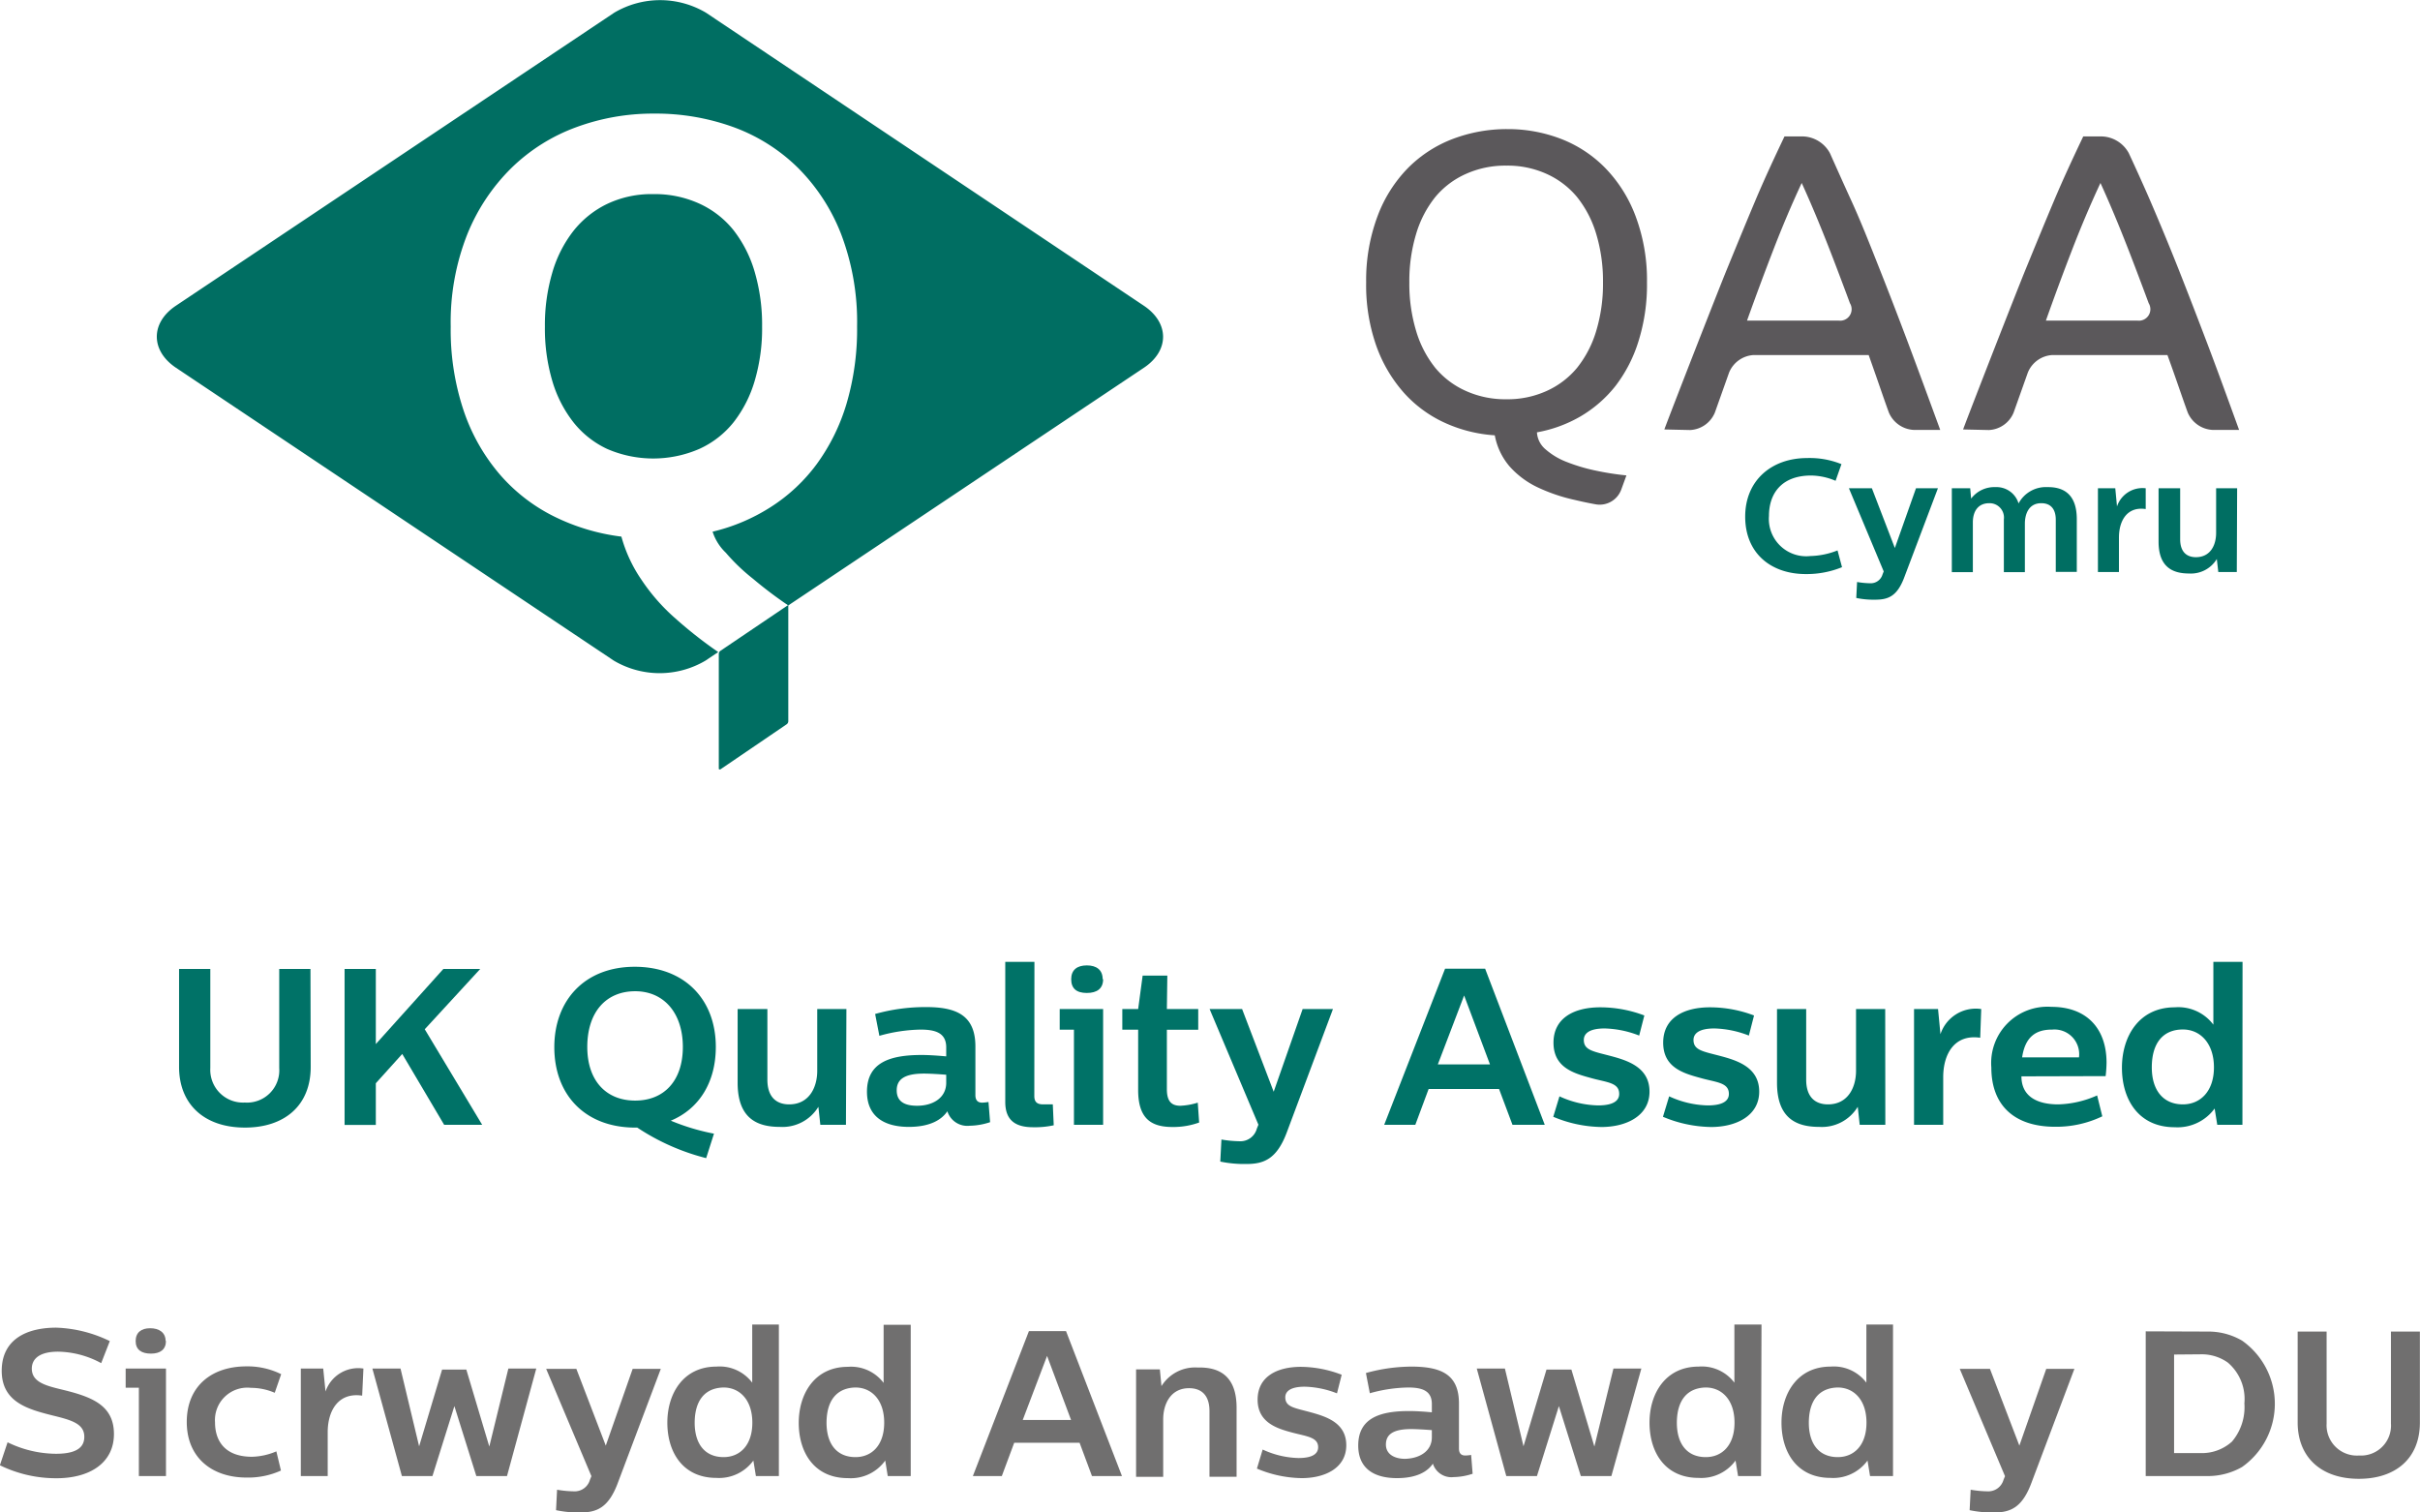 <svg xmlns="http://www.w3.org/2000/svg" viewBox="0 0 210.69 131.68"><defs><style>.cls-1{fill:#706f6f;}.cls-2{fill:#007267;}.cls-3{fill:#006e62;}.cls-4{fill:#5b585b;}</style></defs><title>WelshQualityMark</title><g id="Layer_1" data-name="Layer 1"><path class="cls-1" d="M13.75,120.25,13,122.17a8.11,8.11,0,0,0-3.75-1c-1.66,0-2.29.65-2.29,1.48,0,1.21,1.31,1.5,2.7,1.84,2.5.61,4.45,1.33,4.45,3.85s-2.11,3.85-5,3.85a11.15,11.15,0,0,1-4.93-1.13l.67-2a9.75,9.75,0,0,0,4.21,1c2,0,2.47-.7,2.47-1.48,0-1.15-1.15-1.46-2.74-1.85-2.14-.54-4.45-1.15-4.45-3.89s2.16-3.76,4.75-3.76A11.47,11.47,0,0,1,13.75,120.25Z" transform="translate(-4.19 -3.49)"/><path class="cls-1" d="M18.64,132H16.28v-7.69H15.13v-1.67h3.51Zm0-11.78c0,.76-.49,1.12-1.31,1.12S16,121,16,120.25s.49-1.12,1.26-1.12S18.61,119.49,18.61,120.25Z" transform="translate(-4.19 -3.49)"/><path class="cls-1" d="M28.67,123.13l-.56,1.62a5.26,5.26,0,0,0-2.07-.43,2.82,2.82,0,0,0-3.13,3c0,1.64.88,3,3.22,3a5.71,5.71,0,0,0,2.12-.47l.4,1.67a6.9,6.9,0,0,1-3,.61c-3,0-5.2-1.73-5.2-4.84s2.16-4.84,5.19-4.84A6.59,6.59,0,0,1,28.67,123.13Z" transform="translate(-4.19 -3.49)"/><path class="cls-1" d="M35.72,125c-2.07-.31-3,1.3-3,3.19V132H30.38v-9.36h1.95l.2,2a3,3,0,0,1,3.3-2Z" transform="translate(-4.19 -3.49)"/><path class="cls-1" d="M48.33,132H45.66l-1.91-6.09L41.84,132H39.18l-2.57-9.36h2.45l1.62,6.77,2-6.68h2.11l2,6.7,1.66-6.79h2.43Z" transform="translate(-4.19 -3.49)"/><path class="cls-1" d="M58,132.54c-.81,2.21-1.84,2.63-3.28,2.63a9.49,9.49,0,0,1-2.12-.2l.09-1.78a9.36,9.36,0,0,0,1.46.14,1.38,1.38,0,0,0,1.4-1l.13-.32-3.94-9.34h2.63l2.56,6.68,2.34-6.68h2.45Z" transform="translate(-4.19 -3.49)"/><path class="cls-1" d="M72,132H70l-.22-1.35a3.69,3.69,0,0,1-3.22,1.51c-2.93,0-4.27-2.25-4.27-4.81s1.41-4.88,4.27-4.88a3.55,3.55,0,0,1,3.12,1.4v-5.06H72Zm-7.33-4.65c0,1.89.92,3,2.52,3,1.39,0,2.5-1,2.5-3s-1.12-3.06-2.5-3.06C65.57,124.32,64.67,125.41,64.67,127.38Z" transform="translate(-4.19 -3.49)"/><path class="cls-1" d="M83.48,132h-2l-.22-1.35A3.69,3.69,0,0,1,78,132.18c-2.93,0-4.27-2.25-4.27-4.81s1.41-4.88,4.27-4.88a3.55,3.55,0,0,1,3.12,1.4v-5.06h2.36Zm-7.33-4.65c0,1.89.92,3,2.52,3,1.39,0,2.5-1,2.5-3s-1.12-3.06-2.5-3.06C77.05,124.32,76.15,125.41,76.15,127.38Z" transform="translate(-4.19 -3.49)"/><path class="cls-1" d="M101.87,132H99.26l-1.08-2.9H92.49L91.41,132H88.89l4.88-12.62H97Zm-8.64-4.88h4.21l-2.09-5.58h0Z" transform="translate(-4.19 -3.49)"/><path class="cls-1" d="M111.85,126.06v6h-2.36v-5.71c0-1.39-.7-2-1.78-2-1.57,0-2.25,1.33-2.25,2.72v5h-2.36v-9.36h2.07l.14,1.46a3.44,3.44,0,0,1,3.13-1.62C110.26,122.5,111.85,123.2,111.85,126.06Z" transform="translate(-4.19 -3.49)"/><path class="cls-1" d="M121,123.18l-.41,1.62a8.14,8.14,0,0,0-2.81-.58c-1.33,0-1.69.47-1.69.92,0,.85.79.92,2.18,1.3s3.13.92,3.13,2.88-1.82,2.86-3.89,2.86a10.34,10.34,0,0,1-3.89-.83l.5-1.66a7.78,7.78,0,0,0,3.12.74c1.37,0,1.71-.47,1.71-.94,0-.88-1-.94-2.27-1.28s-3-.85-3-2.86,1.69-2.86,3.78-2.86A10.07,10.07,0,0,1,121,123.18Z" transform="translate(-4.19 -3.49)"/><path class="cls-1" d="M131.21,125.68v3.92c0,.5.27.61.56.61a3.41,3.41,0,0,0,.5-.05l.13,1.64a5.53,5.53,0,0,1-1.66.29,1.69,1.69,0,0,1-1.8-1.17c-.43.65-1.35,1.26-3.12,1.26-2.11,0-3.38-.92-3.38-2.84,0-2.32,1.78-3,4.41-3,.65,0,1.35.05,2,.11v-.72c0-1.17-.86-1.44-2.07-1.44a13,13,0,0,0-3.33.5l-.34-1.76a14.94,14.94,0,0,1,4.09-.56C129.67,122.5,131.21,123.16,131.21,125.68Zm-2.36,2.93V128c-.68-.05-1.37-.09-1.8-.09-1.62,0-2.2.5-2.2,1.35s.77,1.24,1.66,1.24C127.79,130.47,128.85,129.83,128.85,128.62Z" transform="translate(-4.19 -3.49)"/><path class="cls-1" d="M144.48,132h-2.66l-1.91-6.09L138,132h-2.67l-2.57-9.36h2.45l1.62,6.77,2-6.68H141l2,6.7,1.66-6.79h2.43Z" transform="translate(-4.19 -3.49)"/><path class="cls-1" d="M157.51,132h-2l-.22-1.35a3.69,3.69,0,0,1-3.22,1.51c-2.93,0-4.27-2.25-4.27-4.81s1.41-4.88,4.27-4.88a3.55,3.55,0,0,1,3.12,1.4v-5.06h2.36Zm-7.33-4.65c0,1.89.92,3,2.52,3,1.39,0,2.5-1,2.5-3s-1.12-3.06-2.5-3.06C151.08,124.32,150.18,125.41,150.18,127.38Z" transform="translate(-4.19 -3.49)"/><path class="cls-1" d="M169,132h-2l-.22-1.35a3.69,3.69,0,0,1-3.22,1.51c-2.93,0-4.27-2.25-4.27-4.81s1.41-4.88,4.27-4.88a3.55,3.55,0,0,1,3.12,1.4v-5.06H169Zm-7.33-4.65c0,1.89.92,3,2.52,3,1.39,0,2.5-1,2.5-3s-1.12-3.06-2.5-3.06C162.57,124.32,161.67,125.41,161.67,127.38Z" transform="translate(-4.19 -3.49)"/><path class="cls-1" d="M181.07,132.54c-.81,2.21-1.84,2.63-3.28,2.63a9.49,9.49,0,0,1-2.12-.2l.09-1.78a9.36,9.36,0,0,0,1.46.14,1.38,1.38,0,0,0,1.4-1l.13-.32-3.94-9.34h2.63l2.56,6.68,2.34-6.68h2.45Z" transform="translate(-4.19 -3.49)"/><path class="cls-1" d="M196.39,119.42a5.82,5.82,0,0,1,3,.79,6.73,6.73,0,0,1,0,11,6,6,0,0,1-3,.79H191v-12.6Zm-2.92,2V130h2.32a3.9,3.9,0,0,0,2.72-1,4.63,4.63,0,0,0,1.08-3.33,4.16,4.16,0,0,0-1.44-3.55,3.92,3.92,0,0,0-2.36-.72Z" transform="translate(-4.19 -3.49)"/><path class="cls-1" d="M214.87,127.34c0,3.15-2.14,4.9-5.31,4.9-3.35,0-5.33-1.94-5.33-4.9v-7.92h2.52v8a2.64,2.64,0,0,0,2.83,2.79,2.61,2.61,0,0,0,2.77-2.79v-8h2.52Z" transform="translate(-4.19 -3.49)"/><path class="cls-2" d="M31.24,96.38c0,3.39-2.31,5.28-5.72,5.28-3.61,0-5.74-2.09-5.74-5.28V87.85h2.72v8.63a2.85,2.85,0,0,0,3,3,2.81,2.81,0,0,0,3-3V87.85h2.72Z" transform="translate(-4.19 -3.49)"/><path class="cls-2" d="M41.17,93.1l5,8.32H42.86l-3.65-6.17L36.91,97.8v3.63H34.19V87.85h2.72v6.54l5.88-6.54H46Z" transform="translate(-4.19 -3.49)"/><path class="cls-2" d="M66.51,94.64c0,3.06-1.44,5.39-3.92,6.42a19.21,19.21,0,0,0,3.76,1.13l-.68,2.13a19.48,19.48,0,0,1-6-2.66h-.35c-4.27-.08-6.87-2.91-6.87-7s2.66-7,7-7S66.51,90.5,66.51,94.64Zm-11.19,0c0,2.95,1.65,4.67,4.17,4.67s4.15-1.73,4.15-4.67S62,89.79,59.49,89.79,55.32,91.57,55.32,94.65Z" transform="translate(-4.19 -3.49)"/><path class="cls-2" d="M77.84,101.42H75.61l-.17-1.57a3.66,3.66,0,0,1-3.36,1.75c-2,0-3.67-.76-3.67-3.84V91.34H71v6.15c0,1.49.76,2.15,1.9,2.15,1.71,0,2.44-1.44,2.44-2.93V91.34h2.54Z" transform="translate(-4.19 -3.49)"/><path class="cls-2" d="M89.11,94.6v4.23c0,.54.29.66.6.66a3.67,3.67,0,0,0,.54-.06l.14,1.76a5.91,5.91,0,0,1-1.78.31,1.82,1.82,0,0,1-1.94-1.26c-.47.7-1.45,1.36-3.35,1.36-2.27,0-3.65-1-3.65-3.06,0-2.5,1.92-3.2,4.75-3.2.7,0,1.45.06,2.15.12v-.78c0-1.26-.93-1.55-2.23-1.55a14,14,0,0,0-3.59.54l-.37-1.9a16.08,16.08,0,0,1,4.4-.6C87.45,91.16,89.11,91.88,89.11,94.6Zm-2.54,3.16v-.7c-.74-.06-1.47-.1-1.94-.1-1.75,0-2.37.54-2.37,1.46,0,1.07.83,1.34,1.78,1.34C85.43,99.76,86.57,99.06,86.57,97.76Z" transform="translate(-4.19 -3.49)"/><path class="cls-2" d="M94.24,98.92c0,.6.35.72.78.72s.6,0,.83,0l.08,1.82a7.66,7.66,0,0,1-1.8.17c-1.71,0-2.42-.76-2.42-2.21V87.23h2.54Z" transform="translate(-4.19 -3.49)"/><path class="cls-2" d="M100.23,101.42H97.69V93.14H96.45v-1.8h3.78Zm0-12.68c0,.81-.52,1.2-1.42,1.2s-1.36-.39-1.36-1.2.52-1.2,1.36-1.2S100.19,87.93,100.19,88.74Z" transform="translate(-4.19 -3.49)"/><path class="cls-2" d="M105.78,91.34h2.73v1.8h-2.73v5.18c0,1.13.47,1.44,1.18,1.44a5.9,5.9,0,0,0,1.51-.27l.12,1.73a6.63,6.63,0,0,1-2.31.39c-1.82,0-3-.68-3-3.22V93.14h-1.38v-1.8h1.38l.39-2.91h2.15Z" transform="translate(-4.19 -3.49)"/><path class="cls-2" d="M116.25,102c-.87,2.38-2,2.83-3.53,2.83a10.2,10.2,0,0,1-2.29-.21l.1-1.92a10.2,10.2,0,0,0,1.57.15,1.48,1.48,0,0,0,1.51-1.09l.14-.35-4.25-10.07h2.83l2.75,7.2,2.52-7.2h2.64Z" transform="translate(-4.19 -3.49)"/><path class="cls-2" d="M138.68,101.42h-2.81L134.7,98.3h-6.13l-1.16,3.12H124.7L130,87.83h3.49Zm-9.31-5.26h4.54l-2.25-6h0Z" transform="translate(-4.19 -3.49)"/><path class="cls-2" d="M147.35,91.9l-.45,1.75a8.77,8.77,0,0,0-3-.62c-1.43,0-1.82.5-1.82,1,0,.91.85,1,2.35,1.4s3.37,1,3.37,3.1-2,3.08-4.19,3.08a11.14,11.14,0,0,1-4.19-.89l.54-1.78a8.38,8.38,0,0,0,3.36.79c1.47,0,1.84-.5,1.84-1,0-1-1.09-1-2.44-1.38-1.51-.41-3.28-.91-3.28-3.08s1.82-3.08,4.07-3.08A10.85,10.85,0,0,1,147.35,91.9Z" transform="translate(-4.19 -3.49)"/><path class="cls-2" d="M156.9,91.9l-.45,1.75a8.77,8.77,0,0,0-3-.62c-1.43,0-1.82.5-1.82,1,0,.91.85,1,2.35,1.4s3.37,1,3.37,3.1-2,3.08-4.19,3.08a11.14,11.14,0,0,1-4.19-.89l.54-1.78a8.38,8.38,0,0,0,3.36.79c1.47,0,1.84-.5,1.84-1,0-1-1.09-1-2.44-1.38-1.51-.41-3.28-.91-3.28-3.08s1.82-3.08,4.07-3.08A10.85,10.85,0,0,1,156.9,91.9Z" transform="translate(-4.19 -3.49)"/><path class="cls-2" d="M168.33,101.42h-2.23l-.17-1.57a3.65,3.65,0,0,1-3.36,1.75c-2,0-3.67-.76-3.67-3.84V91.34h2.54v6.15c0,1.49.76,2.15,1.9,2.15,1.71,0,2.44-1.44,2.44-2.93V91.34h2.54Z" transform="translate(-4.19 -3.49)"/><path class="cls-2" d="M176.59,93.84c-2.23-.33-3.22,1.4-3.22,3.43v4.15h-2.54V91.34h2.09l.21,2.19a3.24,3.24,0,0,1,3.55-2.19Z" transform="translate(-4.19 -3.49)"/><path class="cls-2" d="M180.18,97.2c0,1.73,1.34,2.44,3.2,2.44a8.82,8.82,0,0,0,3.39-.78l.45,1.82a9.29,9.29,0,0,1-4.09.91c-3.63,0-5.57-1.92-5.57-5.16a4.9,4.9,0,0,1,5.24-5.28c3,0,4.79,1.82,4.79,4.87a11.05,11.05,0,0,1-.08,1.16Zm.06-1.65h4.95a2.15,2.15,0,0,0-2.33-2.42C181.5,93.12,180.51,93.7,180.24,95.55Z" transform="translate(-4.19 -3.49)"/><path class="cls-2" d="M199.42,101.42h-2.19L197,100a4,4,0,0,1-3.47,1.63c-3.16,0-4.6-2.42-4.6-5.18s1.51-5.26,4.6-5.26a3.82,3.82,0,0,1,3.36,1.51V87.23h2.54Zm-7.89-5c0,2,1,3.22,2.71,3.22,1.49,0,2.7-1.11,2.7-3.22s-1.2-3.3-2.7-3.3C192.5,93.12,191.53,94.31,191.53,96.42Z" transform="translate(-4.19 -3.49)"/></g><g id="Layer_2" data-name="Layer 2"><path class="cls-3" d="M103.78,30.11,65.66,4.6a7.84,7.84,0,0,0-8,0L19.5,30.11c-2.21,1.48-2.21,3.9,0,5.39L57.62,61a7.84,7.84,0,0,0,8,0l1.1-.74A37.79,37.79,0,0,1,63,57.34,16.94,16.94,0,0,1,60.06,54a12.49,12.49,0,0,1-1.77-3.79,18.31,18.31,0,0,1-5.89-1.77,15.12,15.12,0,0,1-4.71-3.66,16.73,16.73,0,0,1-3.13-5.53,22.12,22.12,0,0,1-1.13-7.33,20.8,20.8,0,0,1,1.43-8,17.07,17.07,0,0,1,3.87-5.82,15.89,15.89,0,0,1,5.64-3.54,19.34,19.34,0,0,1,6.74-1.18A19.86,19.86,0,0,1,68,14.54a15.62,15.62,0,0,1,5.64,3.54,16.69,16.69,0,0,1,3.79,5.82,21.5,21.5,0,0,1,1.38,8,22.89,22.89,0,0,1-.92,6.74,17.29,17.29,0,0,1-2.59,5.25,15,15,0,0,1-4,3.74,16.39,16.39,0,0,1-5.07,2.15,4.37,4.37,0,0,0,1.15,1.83,16.74,16.74,0,0,0,2.37,2.27,36.14,36.14,0,0,0,3.07,2.32l31-20.72C106,34,106,31.6,103.78,30.11Z" transform="translate(-4.19 -3.49)"/><path class="cls-3" d="M69.9,36.63a16.09,16.09,0,0,0,.64-4.71,16.38,16.38,0,0,0-.64-4.74,10.78,10.78,0,0,0-1.84-3.64,8.12,8.12,0,0,0-3-2.33,9.34,9.34,0,0,0-4-.82,9,9,0,0,0-4,.85,8.39,8.39,0,0,0-2.95,2.36,10.74,10.74,0,0,0-1.84,3.64,16.17,16.17,0,0,0-.64,4.69,16.09,16.09,0,0,0,.64,4.71,10.75,10.75,0,0,0,1.84,3.61,8.14,8.14,0,0,0,2.95,2.33,10.08,10.08,0,0,0,8,0,8.09,8.09,0,0,0,3-2.33A10.77,10.77,0,0,0,69.9,36.63Z" transform="translate(-4.19 -3.49)"/><path class="cls-3" d="M72.82,56.22V66.29a.34.34,0,0,1-.13.25L66.9,70.48c-.07,0-.13,0-.13-.07v-10a.34.34,0,0,1,.13-.25l5.92-4" transform="translate(-4.19 -3.49)"/><path class="cls-4" d="M123.13,28.08a15.87,15.87,0,0,1,1-5.79,11.93,11.93,0,0,1,2.65-4.18,11,11,0,0,1,3.91-2.53,13.26,13.26,0,0,1,4.74-.85,12.85,12.85,0,0,1,4.66.85,10.86,10.86,0,0,1,3.85,2.53,12.08,12.08,0,0,1,2.64,4.18,15.85,15.85,0,0,1,1,5.79,16.45,16.45,0,0,1-.74,5.12,12.37,12.37,0,0,1-2,3.89,10.92,10.92,0,0,1-3.06,2.66A11.62,11.62,0,0,1,138,41.13a2.09,2.09,0,0,0,.76,1.49,6.1,6.1,0,0,0,1.83,1.09,15.47,15.47,0,0,0,2.47.74,24.38,24.38,0,0,0,2.73.43l-.46,1.26a2,2,0,0,1-2.14,1.27s-.75-.12-1.92-.4A15.14,15.14,0,0,1,138,45.89a7.64,7.64,0,0,1-2.38-1.79,5.75,5.75,0,0,1-1.29-2.71A12.39,12.39,0,0,1,130,40.31a10.76,10.76,0,0,1-3.58-2.62,12.41,12.41,0,0,1-2.4-4.07A15.91,15.91,0,0,1,123.13,28.08Zm3.76,0a14.17,14.17,0,0,0,.59,4.22,9.39,9.39,0,0,0,1.68,3.23,7.33,7.33,0,0,0,2.66,2,8.33,8.33,0,0,0,3.52.72,8.22,8.22,0,0,0,3.5-.72,7.37,7.37,0,0,0,2.64-2,9.45,9.45,0,0,0,1.68-3.23,14.17,14.17,0,0,0,.59-4.22,14.18,14.18,0,0,0-.59-4.22,9.46,9.46,0,0,0-1.68-3.23,7.39,7.39,0,0,0-2.64-2,8.22,8.22,0,0,0-3.5-.72,8.33,8.33,0,0,0-3.52.72,7.34,7.34,0,0,0-2.66,2,9.4,9.4,0,0,0-1.68,3.23A14.18,14.18,0,0,0,126.89,28.08Z" transform="translate(-4.19 -3.49)"/><path class="cls-4" d="M149.09,40.88c.86-2.3,4.65-12,5.47-14s1.64-4,2.45-5.92,1.66-3.74,2.54-5.59h1.67a2.77,2.77,0,0,1,2.29,1.46s1,2.25,1.86,4.13,1.63,3.85,2.45,5.92,1.66,4.25,2.52,6.54,1.78,4.8,2.77,7.5h-2.3a2.49,2.49,0,0,1-2.17-1.51s-.25-.68-.62-1.75-.75-2.16-1.14-3.26h-10a2.46,2.46,0,0,0-2.15,1.52l-1.24,3.49a2.46,2.46,0,0,1-2.15,1.52Zm15.16-9.48a1,1,0,0,0,1-1.51s-1-2.7-1.78-4.7-1.58-3.93-2.42-5.77q-1.29,2.77-2.45,5.77t-2.31,6.21Z" transform="translate(-4.19 -3.49)"/><path class="cls-4" d="M175.1,40.88c.86-2.3,4.65-12,5.47-14s1.64-4,2.45-5.92,1.66-3.74,2.54-5.59h1.67a2.77,2.77,0,0,1,2.3,1.46s1.05,2.25,1.86,4.13,1.63,3.85,2.45,5.92,1.66,4.25,2.53,6.54,1.78,4.8,2.76,7.5h-2.3a2.49,2.49,0,0,1-2.17-1.51s-.25-.68-.62-1.75-.75-2.16-1.15-3.26h-10a2.45,2.45,0,0,0-2.15,1.52l-1.24,3.49a2.45,2.45,0,0,1-2.15,1.52Zm15.16-9.48a1,1,0,0,0,1-1.51s-1-2.7-1.78-4.7-1.58-3.93-2.42-5.77q-1.29,2.77-2.45,5.77t-2.3,6.21Z" transform="translate(-4.19 -3.49)"/><path class="cls-3" d="M164.51,43.9,164,45.35a5.61,5.61,0,0,0-2.13-.46c-2.51,0-3.67,1.5-3.67,3.52a3.25,3.25,0,0,0,3.6,3.49,6.8,6.8,0,0,0,2.37-.49l.39,1.46a8.15,8.15,0,0,1-3.15.6c-3.05,0-5.28-1.82-5.28-5s2.33-5.1,5.38-5.1A7.33,7.33,0,0,1,164.51,43.9Z" transform="translate(-4.19 -3.49)"/><path class="cls-3" d="M170,53.7c-.63,1.72-1.43,2-2.55,2a7.39,7.39,0,0,1-1.65-.15l.07-1.39a7.37,7.37,0,0,0,1.13.11,1.07,1.07,0,0,0,1.09-.78l.1-.25L165.16,46h2l2,5.2L171,46h1.91Z" transform="translate(-4.19 -3.49)"/><path class="cls-3" d="M185,48.69v4.59h-1.83V48.74c0-.87-.39-1.44-1.26-1.44-1.13,0-1.43,1-1.43,1.78v4.22h-1.83V48.71a1.25,1.25,0,0,0-1.27-1.41c-1,0-1.43.74-1.43,1.67v4.33h-1.83V46h1.6l.08.9a2.54,2.54,0,0,1,2.13-1,2,2,0,0,1,2,1.42,2.69,2.69,0,0,1,2.52-1.42C183.87,45.88,185,46.54,185,48.69Z" transform="translate(-4.19 -3.49)"/><path class="cls-3" d="M191,47.81c-1.61-.24-2.33,1-2.33,2.48v3h-1.83V46h1.51l.15,1.58A2.34,2.34,0,0,1,191,46Z" transform="translate(-4.19 -3.49)"/><path class="cls-3" d="M198.93,53.29h-1.61l-.13-1.13a2.64,2.64,0,0,1-2.42,1.26c-1.42,0-2.65-.55-2.65-2.77V46H194v4.44c0,1.08.55,1.56,1.37,1.56,1.23,0,1.76-1,1.76-2.12V46h1.83Z" transform="translate(-4.19 -3.49)"/></g></svg>